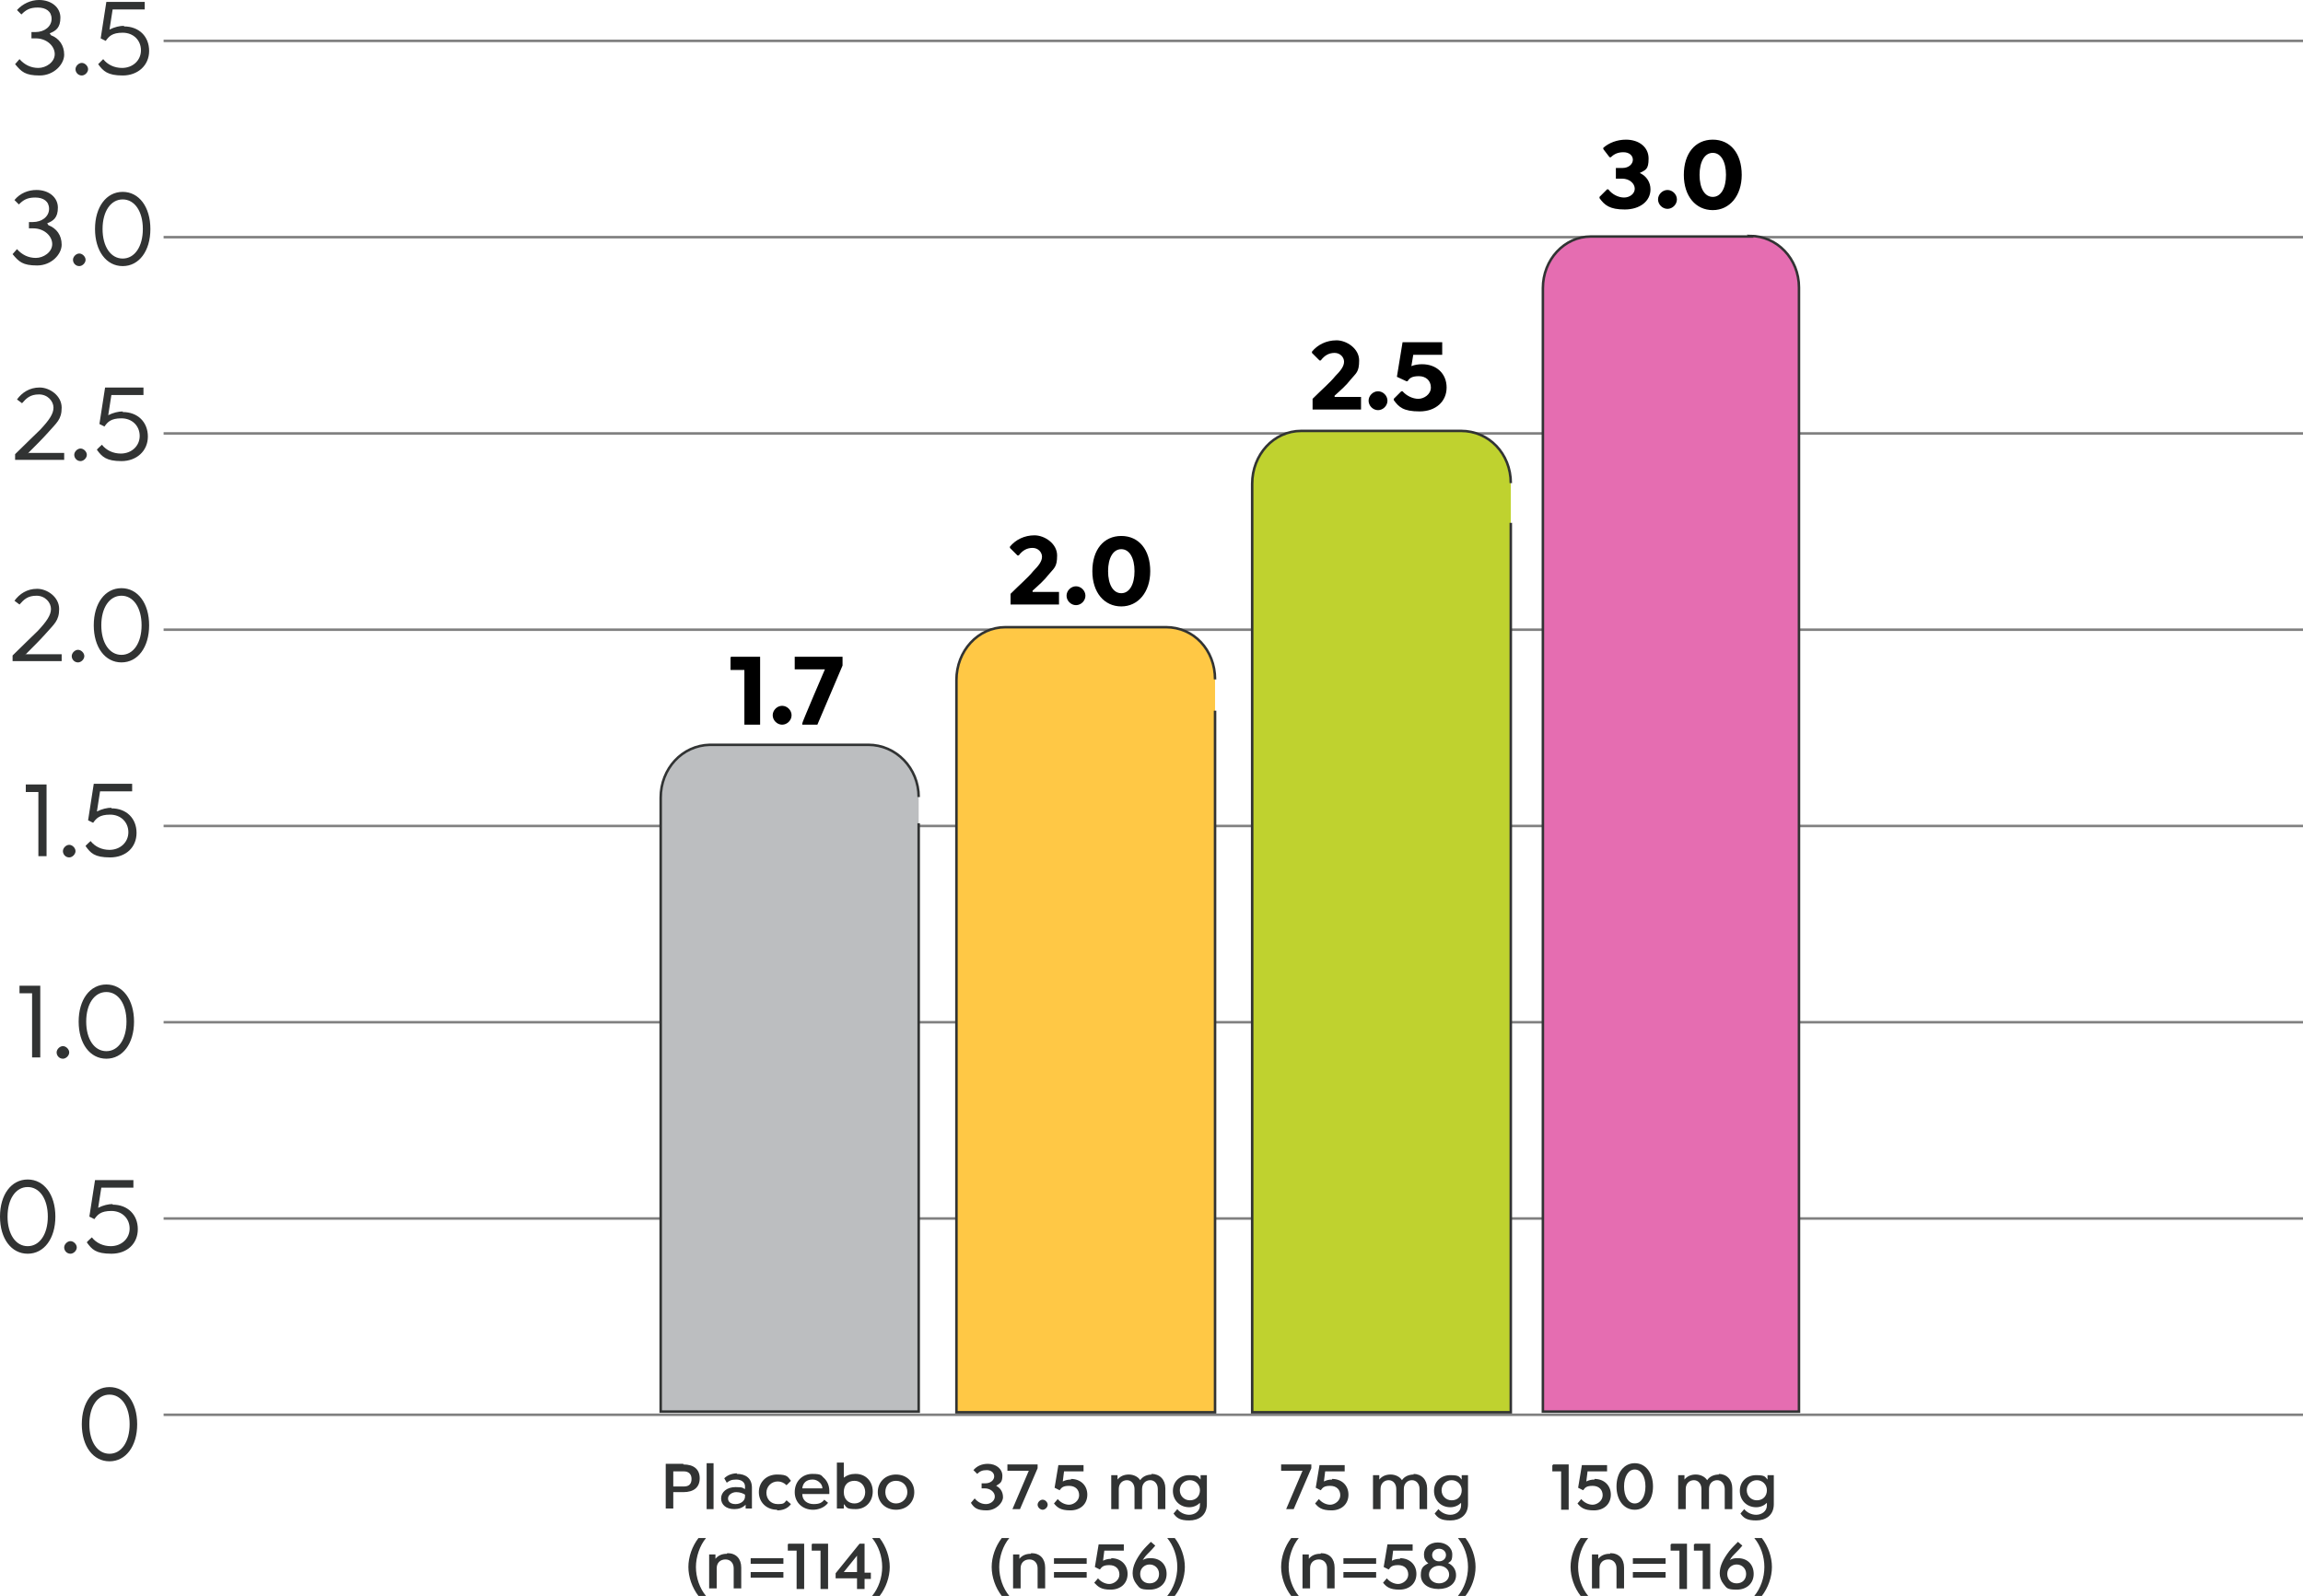 <?xml version="1.0" encoding="UTF-8"?>
<svg id="a" data-name="Layer_1" xmlns="http://www.w3.org/2000/svg" width="366" height="253.7" viewBox="0 0 366 253.7">
  <path d="M108.6,232.8c1.7,0,2.6.8,2.6,2.2s-.9,2.2-2.6,2.2h-1.6v2.6h-1.2v-7.1h2.8v.1ZM108.7,236.3c.8,0,1.2-.4,1.2-1.2s-.5-1.2-1.2-1.2h-1.7v2.4h1.7ZM112.3,239.9v-7.3h1.1v7.3h-1.2.1ZM117.1,234.3c1.4,0,2.4.7,2.4,2.2v3.3h-1v-.6c-.5.5-1.1.7-1.8.7-1.3,0-2.1-.7-2.1-1.7s.9-1.8,2.3-1.8,1.1.2,1.5.3v-.4c0-.7-.6-1.1-1.4-1.1s-1.1.2-1.5.5l-.4-.7c.6-.6,1.4-.8,2.2-.8h-.2v.1ZM116.9,239.1c.8,0,1.5-.5,1.5-1.2v-.3c-.3-.2-.8-.4-1.4-.4s-1.3.4-1.3,1,.5.9,1.2.9ZM123.5,240c-1.7,0-2.9-1.2-2.9-2.8s1.2-2.8,2.9-2.8,1.7.4,2.2,1l-.7.7c-.4-.4-.9-.6-1.4-.6-1,0-1.8.8-1.8,1.8s.7,1.8,1.8,1.8,1-.2,1.4-.6l.7.6c-.5.7-1.3,1-2.2,1v-.1ZM131.8,237.5h-4.3c0,1.1.9,1.6,1.8,1.6s1.3-.2,1.7-.7l.6.5c-.6.8-1.6,1.1-2.4,1.1-1.6,0-2.9-1.1-2.9-2.8s1.2-2.9,2.8-2.9,1.4.3,1.9.7c.5.5.8,1.2.8,2s0,.3,0,.4v.1ZM129.1,235.2c-.9,0-1.5.5-1.6,1.4h3.2c0-.4-.2-.7-.4-.9-.3-.3-.7-.5-1.1-.5h-.1ZM136,234.3c1.6,0,2.7,1.2,2.7,2.8s-1.1,2.8-2.7,2.8-1.4-.3-1.9-.8v.7h-1.1v-7.3h1.1v2.4c.5-.4,1.1-.6,1.8-.6h.1ZM135.8,239c1,0,1.7-.8,1.7-1.8s-.7-1.8-1.7-1.8-1.7.6-1.7,1.8.8,1.8,1.7,1.8ZM142.4,240c-1.7,0-2.9-1.2-2.9-2.8s1.2-2.8,2.9-2.8,2.9,1.2,2.9,2.8-1.2,2.8-2.9,2.8ZM142.4,239c1,0,1.8-.8,1.8-1.8s-.7-1.8-1.8-1.8-1.7.8-1.7,1.8.7,1.8,1.7,1.8ZM110.6,249.1c0,1.7.6,3.4,1.6,4.6h-1.2c-1-1.3-1.6-3-1.6-4.6s.6-3.3,1.6-4.6h1.2c-1,1.2-1.6,3-1.6,4.6ZM115.6,246.9c1.4,0,2.2.9,2.2,2.3v3.3h-1.2v-3.2c0-.8-.5-1.4-1.3-1.4s-1.4.5-1.4,1.4v3.2h-1.2v-5.4h1v.7c.4-.5,1-.8,1.8-.8l.1-.1ZM119.3,247.7h5.2v.9h-5.2v-.9ZM119.3,249.9h5.2v.9h-5.2v-.9ZM125.3,245.4h2.5v7.2h-1.2v-6.1h-1.4v-1l.1-.1ZM129.1,245.4h2.5v7.2h-1.2v-6.1h-1.4v-1l.1-.1ZM136.2,252.5v-1.6h-3.4v-.8l3.8-4.7h.8v4.6h1v1h-1v1.6h-1.2v-.1ZM134.1,249.9h2.1v-2.6l-2.1,2.6ZM138.6,253.7c1-1.2,1.6-2.9,1.6-4.6s-.6-3.4-1.6-4.6h1.2c1,1.3,1.6,3,1.6,4.6s-.6,3.3-1.6,4.6h-1.2Z" style="fill: #313333;"/>
  <path d="M158.1,236.1c.8.3,1.3,1,1.3,1.9s-1.1,2.1-2.6,2.1-2-.4-2.5-1.2l.6-.7c.5.6,1.1.9,1.8.9s1.4-.5,1.4-1.2-.7-1.3-1.6-1.3h-.5v-.8h.6c.8,0,1.4-.5,1.4-1.1s-.5-1-1.2-1-1.1.2-1.5.6l-.6-.6c.6-.7,1.4-1,2.3-1,1.3,0,2.3.8,2.3,1.9s-.4,1.2-1,1.6h-.2v-.1ZM164.9,232.8v.6l-2.8,6.5h-1.2l2.6-6.1h-3.4v-1h4.8ZM165.7,240c-.4,0-.8-.4-.8-.8s.4-.8.8-.8.8.4.8.8-.4.8-.8.8ZM170.2,235.1c1.5,0,2.6,1,2.6,2.5s-1.1,2.5-2.7,2.5-2.1-.5-2.6-1.1l.6-.7c.4.5,1.1.9,1.8.9s1.6-.6,1.6-1.5-.6-1.5-1.6-1.5-1.2.3-1.5.7l-.8-.4.6-3.6h4v1h-3.1l-.2,1.6c.4-.2.8-.3,1.3-.3v-.1ZM183,234.3c1.3,0,2.2.9,2.2,2.3v3.3h-1.2v-3.2c0-.8-.5-1.4-1.2-1.4s-1.3.5-1.3,1.4v3.2h-1.2v-3.2c0-.8-.5-1.4-1.2-1.4s-1.3.5-1.3,1.4v3.2h-1.2v-5.4h1v.7c.4-.5,1-.8,1.8-.8s1.5.4,1.8.9c.4-.6,1.1-.9,1.9-.9h-.1v-.1ZM190.8,234.5h1v4.6c0,1.8-1.3,2.6-2.8,2.6s-2-.4-2.5-1.1l.6-.7c.4.5,1.1.9,1.9.9s1.7-.5,1.7-1.5v-.4c-.4.4-1,.7-1.7.7-1.5,0-2.6-1.1-2.6-2.6s1.1-2.5,2.6-2.5,1.4.3,1.8.7v-.7ZM189.1,238.5c1,0,1.6-.7,1.6-1.6s-.7-1.6-1.6-1.6-1.6.7-1.6,1.6.7,1.6,1.6,1.6ZM158.8,249.1c0,1.7.6,3.4,1.6,4.6h-1.2c-1-1.3-1.6-3-1.6-4.6s.6-3.3,1.6-4.6h1.2c-1,1.2-1.6,3-1.6,4.6ZM163.9,246.9c1.4,0,2.2.9,2.2,2.3v3.3h-1.2v-3.2c0-.8-.5-1.4-1.3-1.4s-1.4.5-1.4,1.4v3.2h-1.2v-5.4h1v.7c.4-.5,1-.8,1.8-.8l.1-.1ZM167.5,247.7h5.2v.9h-5.2v-.9ZM167.5,249.9h5.2v.9h-5.2v-.9ZM176.6,247.7c1.5,0,2.6,1,2.6,2.5s-1.1,2.5-2.7,2.5-2-.5-2.6-1.1l.6-.7c.4.5,1.1.9,1.8.9s1.6-.6,1.6-1.5-.6-1.5-1.6-1.5-1.2.3-1.5.7l-.8-.4.6-3.6h4v1h-3.1l-.2,1.6c.4-.2.8-.3,1.3-.3v-.1ZM182.9,247.7c1.5,0,2.5,1,2.5,2.5s-1.1,2.5-2.7,2.5-1.6-.3-2.1-.9c-.4-.5-.6-1.1-.6-1.7,0-1.2.6-2.3,1.5-3.5.4-.5.9-1,1.4-1.5l.7.6c-.4.5-.9,1-1.3,1.4-.3.3-.5.6-.7.9.3-.2.7-.3,1.1-.3h.2ZM182.7,251.7c.9,0,1.5-.6,1.5-1.5s-.7-1.5-1.5-1.5-1.5.6-1.5,1.5.6,1.5,1.5,1.5ZM185.5,253.7c1-1.2,1.6-2.9,1.6-4.6s-.6-3.4-1.6-4.6h1.2c1,1.3,1.6,3,1.6,4.6s-.6,3.3-1.6,4.6h-1.2Z" style="fill: #313333;"/>
  <path d="M208.4,232.8v.6l-2.8,6.5h-1.2l2.6-6.1h-3.4v-1h4.8ZM211.7,235.1c1.5,0,2.6,1,2.6,2.5s-1.1,2.5-2.7,2.5-2.1-.5-2.6-1.1l.6-.7c.4.5,1.1.9,1.8.9s1.6-.6,1.6-1.5-.6-1.5-1.6-1.5-1.2.3-1.5.7l-.8-.4.6-3.6h4v1h-3.1l-.2,1.6c.4-.2.8-.3,1.3-.3v-.1ZM224.6,234.3c1.3,0,2.2.9,2.2,2.3v3.3h-1.2v-3.2c0-.8-.5-1.4-1.2-1.4s-1.3.5-1.3,1.4v3.2h-1.2v-3.2c0-.8-.5-1.4-1.2-1.4s-1.3.5-1.3,1.4v3.2h-1.2v-5.4h1v.7c.4-.5,1-.8,1.8-.8s1.5.4,1.8.9c.4-.6,1.1-.9,1.9-.9l-.1-.1ZM232.3,234.5h1v4.6c0,1.8-1.3,2.6-2.8,2.6s-2-.4-2.5-1.1l.6-.7c.4.5,1.1.9,1.9.9s1.7-.5,1.7-1.5v-.4c-.4.4-1,.7-1.7.7-1.5,0-2.6-1.1-2.6-2.6s1.1-2.5,2.6-2.5,1.4.3,1.8.7v-.7ZM230.7,238.5c1,0,1.6-.7,1.6-1.6s-.7-1.6-1.6-1.6-1.6.7-1.6,1.6.7,1.6,1.6,1.6ZM204.8,249.1c0,1.7.6,3.4,1.6,4.6h-1.2c-1-1.3-1.6-3-1.6-4.6s.6-3.3,1.6-4.6h1.2c-1,1.2-1.6,3-1.6,4.6ZM209.9,246.9c1.4,0,2.2.9,2.2,2.3v3.3h-1.2v-3.2c0-.8-.5-1.4-1.3-1.4s-1.4.5-1.4,1.4v3.2h-1.2v-5.4h1v.7c.4-.5,1-.8,1.8-.8h.1v-.1ZM213.5,247.7h5.2v.9h-5.2v-.9ZM213.5,249.9h5.2v.9h-5.2v-.9ZM222.5,247.7c1.5,0,2.6,1,2.6,2.5s-1.1,2.5-2.7,2.5-2.1-.5-2.6-1.1l.6-.7c.4.5,1.1.9,1.8.9s1.6-.6,1.6-1.5-.6-1.5-1.6-1.5-1.2.3-1.5.7l-.8-.4.6-3.6h4v1h-3.1l-.2,1.6c.4-.2.8-.3,1.3-.3v-.1ZM230.2,248.5c.8.4,1.2,1.1,1.2,1.9,0,1.3-1.1,2.2-2.8,2.2s-2.8-.9-2.8-2.2.5-1.5,1.2-1.9c-.5-.3-.7-.8-.7-1.4,0-1.1.9-1.9,2.2-1.9s2.3.8,2.3,1.9-.3,1.1-.7,1.4h.1ZM228.7,246.2c-.6,0-1.1.4-1.1,1s.5,1,1.1,1,1.1-.4,1.1-1-.5-1-1.1-1ZM228.7,251.7c.9,0,1.6-.6,1.6-1.4s-.7-1.4-1.6-1.4-1.6.6-1.6,1.4.7,1.4,1.6,1.4ZM231.7,253.7c1-1.2,1.6-2.9,1.6-4.6s-.6-3.4-1.6-4.6h1.2c1,1.3,1.6,3,1.6,4.6s-.6,3.3-1.6,4.6h-1.2Z" style="fill: #313333;"/>
  <path d="M246.8,232.8h2.5v7.2h-1.2v-6.1h-1.4v-1h.1v-.1ZM253.4,235.1c1.5,0,2.6,1,2.6,2.5s-1.1,2.5-2.7,2.5-2.1-.5-2.6-1.1l.6-.7c.4.5,1.1.9,1.8.9s1.6-.6,1.6-1.5-.6-1.5-1.6-1.5-1.2.3-1.5.7l-.8-.4.6-3.6h4v1h-3.1l-.2,1.6c.4-.2.8-.3,1.3-.3v-.1ZM262.7,236.3c0,2.2-1.2,3.7-2.9,3.7s-2.9-1.5-2.9-3.7,1.2-3.7,2.9-3.7,2.9,1.5,2.9,3.7ZM258.1,236.3c0,1.6.7,2.7,1.7,2.7s1.7-1.1,1.7-2.7-.7-2.7-1.7-2.7-1.7,1.1-1.7,2.7ZM273.1,234.3c1.3,0,2.2.9,2.2,2.3v3.3h-1.2v-3.2c0-.8-.5-1.4-1.2-1.4s-1.3.5-1.3,1.4v3.2h-1.2v-3.2c0-.8-.5-1.4-1.2-1.4s-1.3.5-1.3,1.4v3.2h-1.2v-5.4h1v.7c.4-.5,1-.8,1.8-.8s1.5.4,1.8.9c.4-.6,1.1-.9,1.9-.9l-.1-.1ZM280.9,234.5h1v4.6c0,1.8-1.3,2.6-2.8,2.6s-2-.4-2.5-1.1l.6-.7c.4.5,1.1.9,1.9.9s1.7-.5,1.7-1.5v-.4c-.4.4-1,.7-1.7.7-1.5,0-2.6-1.1-2.6-2.6s1.1-2.5,2.6-2.5,1.4.3,1.8.7v-.7ZM279.2,238.5c1,0,1.6-.7,1.6-1.6s-.7-1.6-1.6-1.6-1.6.7-1.6,1.6.7,1.6,1.6,1.6ZM250.8,249.1c0,1.7.6,3.4,1.6,4.6h-1.2c-1-1.3-1.6-3-1.6-4.6s.6-3.3,1.6-4.6h1.2c-1,1.2-1.6,3-1.6,4.6ZM255.9,246.9c1.4,0,2.2.9,2.2,2.3v3.3h-1.2v-3.2c0-.8-.5-1.4-1.3-1.4s-1.4.5-1.4,1.4v3.2h-1.2v-5.4h1v.7c.4-.5,1-.8,1.8-.8h.1v-.1ZM259.5,247.7h5.2v.9h-5.2v-.9ZM259.5,249.9h5.2v.9h-5.2v-.9ZM265.6,245.4h2.5v7.2h-1.2v-6.1h-1.4v-1h.1v-.1ZM269.3,245.4h2.5v7.2h-1.2v-6.1h-1.4v-1h.1v-.1ZM276.2,247.7c1.5,0,2.5,1,2.5,2.5s-1.1,2.5-2.7,2.5-1.6-.3-2.1-.9c-.4-.5-.6-1.1-.6-1.7,0-1.2.6-2.3,1.5-3.5.4-.5.9-1,1.4-1.5l.7.6c-.4.5-.9,1-1.3,1.4s-.5.6-.7.9c.3-.2.7-.3,1.1-.3h.2ZM276,251.7c.9,0,1.5-.6,1.5-1.5s-.7-1.5-1.5-1.5-1.5.6-1.5,1.5.6,1.5,1.5,1.5ZM278.8,253.7c1-1.2,1.6-2.9,1.6-4.6s-.6-3.4-1.6-4.6h1.2c1,1.3,1.6,3,1.6,4.6s-.6,3.3-1.6,4.6h-1.2Z" style="fill: #313333;"/>
  <path d="M4.4,72h5.8v1.1H2.4v-.9c1.7-1.7,3-2.9,4-3.9,1.4-1.5,2.1-2.5,2.1-3.5s-.9-2.1-2.3-2.1-2,.6-2.7,1.4l-.8-.6c.8-1.1,2-1.9,3.6-1.9s3.5,1.3,3.5,3.2-.8,2.4-2.2,4c-.8.9-1.9,2-3.2,3.3h.1l-.1-.1ZM12.8,73.3c-.6,0-1-.5-1-1s.5-1,1-1,1,.5,1,1-.5,1-1,1ZM19.5,65.5c2.4,0,4,1.6,4,3.9s-1.8,3.9-4.2,3.9-3.1-.7-3.9-1.8c0-.1.8-.8.8-.8.7.9,1.8,1.4,3,1.4,1.7,0,3-1.2,3-2.8s-1.2-2.8-2.9-2.8-2.2.6-2.7,1.3l-.8-.4.9-5.8h6.1v1.2h-5.1l-.5,3.2c.8-.4,1.6-.6,2.4-.6h-.1v.1Z" style="fill: #313333;"/>
  <path d="M8.1,5.6c1.3.5,2.1,1.6,2.1,3.1s-1.6,3.3-3.9,3.3-2.9-.6-3.9-1.8l.7-.8c.8.9,1.8,1.4,3,1.4s2.6-.9,2.6-2.2-1.3-2.5-3-2.5h-.7v-1h.6c1.5,0,2.6-.9,2.6-2.1s-.9-1.8-2.2-1.8-1.9.4-2.6,1.1l-.7-.7c.9-1,2.2-1.6,3.5-1.6,2,0,3.4,1.2,3.4,2.8s-.7,2.1-1.7,2.5l.2.3ZM13,12c-.6,0-1-.5-1-1s.5-1,1-1,1,.5,1,1-.5,1-1,1ZM19.7,4.2c2.4,0,4,1.6,4,3.9s-1.8,3.9-4.2,3.9-3.1-.7-3.9-1.8l.8-.8c.7.9,1.8,1.4,3,1.4,1.7,0,3-1.2,3-2.8s-1.2-2.8-2.9-2.8-2.2.6-2.7,1.3l-.8-.4.9-5.8h6.1v1.2h-5.1l-.5,3.2c.8-.4,1.6-.6,2.4-.6h-.1v.1Z" style="fill: #313333;"/>
  <path d="M4.1,124.7h3.3v11.4h-1.3v-10.2h-2v-1.2ZM11,136.3c-.6,0-1-.5-1-1s.5-1,1-1,1,.5,1,1-.5,1-1,1ZM17.7,128.5c2.4,0,4,1.6,4,3.9s-1.7,3.9-4.2,3.9-3.1-.7-3.9-1.8c0-.1.8-.8.8-.8.7.9,1.8,1.4,3,1.4,1.7,0,3-1.2,3-2.8s-1.2-2.8-2.9-2.8-2.2.6-2.7,1.3l-.8-.4.9-5.8h6.1v1.2h-5.1l-.5,3.2c.8-.4,1.6-.6,2.4-.6h-.1v.1Z" style="fill: #313333;"/>
  <path d="M3.1,156.7h3.3v11.4h-1.3v-10.2h-2v-1.2ZM10,168.3c-.6,0-1-.5-1-1s.5-1,1-1,1,.5,1,1-.5,1-1,1ZM21.3,162.4c0,3.5-1.8,5.9-4.4,5.9s-4.4-2.4-4.4-5.9,1.8-5.9,4.4-5.9,4.4,2.4,4.4,5.9ZM13.7,162.4c0,2.8,1.3,4.7,3.2,4.7s3.2-1.9,3.2-4.7-1.3-4.7-3.2-4.7-3.2,1.9-3.2,4.7Z" style="fill: #313333;"/>
  <path d="M21.8,226.4c0,3.5-1.8,5.9-4.4,5.9s-4.4-2.4-4.4-5.9,1.8-5.9,4.4-5.9,4.4,2.4,4.4,5.9ZM14.2,226.4c0,2.8,1.3,4.7,3.2,4.7s3.2-1.9,3.2-4.7-1.3-4.7-3.2-4.7-3.2,1.9-3.2,4.7Z" style="fill: #313333;"/>
  <path d="M8.8,193.4c0,3.5-1.8,5.9-4.4,5.9s-4.4-2.4-4.4-5.9,1.8-5.9,4.4-5.9,4.4,2.4,4.4,5.9ZM1.2,193.4c0,2.8,1.3,4.7,3.2,4.7s3.2-1.9,3.2-4.7-1.3-4.7-3.2-4.7-3.2,1.9-3.2,4.7ZM11.2,199.3c-.6,0-1-.5-1-1s.5-1,1-1,1,.5,1,1-.5,1-1,1ZM17.9,191.5c2.4,0,4,1.6,4,3.9s-1.7,3.9-4.2,3.9-3.1-.7-3.9-1.8c0-.1.8-.8.8-.8.7.9,1.8,1.4,3,1.4,1.7,0,3-1.2,3-2.8s-1.2-2.8-2.9-2.8-2.2.6-2.7,1.3l-.8-.4.9-5.8h6.1v1.2h-5.1l-.5,3.2c.8-.4,1.6-.6,2.4-.6h-.1v.1Z" style="fill: #313333;"/>
  <path d="M26,6.5h340" style="fill: none; stroke: gray; stroke-miterlimit: 10; stroke-width: .4px;"/>
  <path d="M26,37.701h340" style="fill: none; stroke: gray; stroke-miterlimit: 10; stroke-width: .4px;"/>
  <path d="M26,68.9h340" style="fill: none; stroke: gray; stroke-miterlimit: 10; stroke-width: .4px;"/>
  <path d="M26,100.1h340" style="fill: none; stroke: gray; stroke-miterlimit: 10; stroke-width: .4px;"/>
  <path d="M26,131.3h340" style="fill: none; stroke: gray; stroke-miterlimit: 10; stroke-width: .4px;"/>
  <path d="M26,162.5h340" style="fill: none; stroke: gray; stroke-miterlimit: 10; stroke-width: .4px;"/>
  <path d="M26,193.7h340" style="fill: none; stroke: gray; stroke-miterlimit: 10; stroke-width: .4px;"/>
  <path d="M26,224.9h340" style="fill: none; stroke: gray; stroke-miterlimit: 10; stroke-width: .4px;"/>
  <path d="M4,104h5.8v1.1H2v-.9c1.7-1.7,3-2.9,4-3.9,1.4-1.5,2.1-2.5,2.1-3.5s-.9-2.1-2.3-2.1-2,.6-2.7,1.4l-.8-.6c.8-1.1,2-1.9,3.6-1.9s3.5,1.3,3.5,3.2-.8,2.4-2.2,4c-.8.9-1.9,2-3.2,3.3h.1l-.1-.1ZM12.4,105.3c-.6,0-1-.5-1-1s.5-1,1-1,1,.5,1,1-.5,1-1,1ZM23.7,99.4c0,3.5-1.8,5.9-4.4,5.9s-4.4-2.4-4.4-5.9,1.8-5.9,4.4-5.9,4.4,2.4,4.4,5.9ZM16.1,99.4c0,2.8,1.3,4.7,3.2,4.7s3.2-1.9,3.2-4.7-1.3-4.7-3.2-4.7-3.2,1.9-3.2,4.7Z" style="fill: #313333;"/>
  <path d="M7.7,35.801c1.3.5,2.1,1.6,2.1,3.1s-1.6,3.3-3.9,3.3-2.9-.6-3.9-1.8l.7-.8c.8.9,1.8,1.4,3,1.4s2.6-.9,2.6-2.2-1.3-2.5-3-2.5h-.7v-1h.6c1.5,0,2.6-.9,2.6-2.1s-.9-1.8-2.2-1.8-1.9.4-2.6,1.1l-.7-.7c.9-1.1,2.2-1.6,3.5-1.6,2,0,3.4,1.2,3.4,2.8s-.7,2.1-1.7,2.5l.2.3ZM12.6,42.301c-.6,0-1-.5-1-1s.5-1,1-1,1,.5,1,1-.5,1-1,1ZM23.9,36.401c0,3.5-1.8,5.9-4.4,5.9s-4.4-2.4-4.4-5.9,1.8-5.9,4.4-5.9,4.4,2.4,4.4,5.9ZM16.3,36.401c0,2.8,1.3,4.7,3.2,4.7s3.2-1.9,3.2-4.7-1.3-4.7-3.2-4.7-3.2,1.9-3.2,4.7Z" style="fill: #313333;"/>
  <path d="M278.1,37.5c4.3,0,7.8,3.6,7.8,8.2v178.7h-40.7V45.8c0-4.5,3.4-8.2,7.6-8.2h25.4l-.1-.1Z" style="fill: #e56db1;"/>
  <path d="M278.2,37.6h-25.4c-4.2,0-7.6,3.7-7.6,8.2v178.6h40.7V45.7c0-4.6-3.5-8.2-7.8-8.2l.1.1ZM278.2,37.6v-.2" style="fill: none; stroke: #313333; stroke-width: .4px;"/>
  <path d="M260.6,27.501c1.1.5,1.7,1.5,1.7,2.6,0,1.9-1.7,3.2-4.1,3.2s-3.2-.7-4-1.8v-.2l1.2-1.2h.2c.6.8,1.6,1.3,2.5,1.3s1.7-.6,1.7-1.4-.8-1.6-2-1.6h-1v-1.701h1.1c.9,0,1.6-.6,1.6-1.3s-.6-1.2-1.5-1.2-1.5.3-2,.8h-.2l-1-1.3v-.2c.9-.8,2.2-1.3,3.6-1.3,2.1,0,3.6,1.2,3.6,3s-.5,1.8-1.4,2.3ZM265,33.201c-.8,0-1.5-.7-1.5-1.5s.7-1.5,1.5-1.5,1.5.7,1.5,1.5-.7,1.5-1.5,1.5ZM276.8,27.801c0,3.3-1.9,5.6-4.6,5.6s-4.6-2.2-4.6-5.6,1.8-5.601,4.6-5.601,4.6,2.2,4.6,5.601ZM270.1,27.801c0,2.1.8,3.5,2.1,3.5s2.1-1.4,2.1-3.5-.8-3.501-2.1-3.501-2.1,1.4-2.1,3.501Z"/>
  <path d="M232.2,68.5c4.4,0,7.9,3.6,7.9,8.3,0-.1,0,147.7,0,147.7h-41.1V76.9c0-4.6,3.4-8.4,7.8-8.4h25.4Z" style="fill: #bfd22f; stroke: #313333; stroke-miterlimit: 10; stroke-width: .4px;"/>
  <path d="M212,63.1h4.3v2h-7.7v-1.7c1.5-1.5,2.8-2.6,3.6-3.6.9-.9,1.4-1.6,1.4-2.3s-.6-1.4-1.5-1.4-1.6.4-2.2,1.2h-.2l-1.2-1.2v-.2c.9-1.1,2.3-1.8,3.9-1.8s3.6,1.3,3.6,3.2-.5,2-1.4,3.1c-.6.8-1.5,1.6-2.5,2.5v.2h-.1ZM219,65.2c-.8,0-1.5-.7-1.5-1.5s.7-1.5,1.5-1.5,1.5.7,1.5,1.5-.7,1.5-1.5,1.5ZM226,57.9c2.3,0,3.9,1.5,3.9,3.7s-1.7,3.8-4.3,3.8-3.3-.7-4.1-1.8v-.2l1.2-1.2h.2c.6.7,1.6,1.2,2.5,1.2s2-.7,2-1.8-.8-1.8-1.9-1.8-1.5.3-1.8.8h-.2l-1.5-.7.9-5.5h6.3v2h-4.6l-.3,1.8c.5-.2,1.1-.3,1.7-.3Z"/>
  <path d="M185.3,99.7c4.4,0,7.8,3.6,7.8,8.3,0-.1,0,116.5,0,116.5h-41.1v-116.4c0-4.6,3.4-8.4,7.8-8.4h25.5Z" style="fill: #ffc845; stroke: #313333; stroke-miterlimit: 10; stroke-width: .4px;"/>
  <path d="M164,94.1h4.3v2h-7.7v-1.7c1.5-1.5,2.8-2.6,3.6-3.6.9-.9,1.4-1.6,1.4-2.3s-.6-1.4-1.5-1.4-1.6.4-2.2,1.2h-.2l-1.2-1.2v-.2c.9-1.1,2.3-1.8,3.9-1.8s3.6,1.3,3.6,3.2-.5,2-1.4,3.1c-.6.8-1.5,1.6-2.5,2.5v.2h-.1ZM171,96.2c-.8,0-1.5-.7-1.5-1.5s.7-1.5,1.5-1.5,1.5.7,1.5,1.5-.7,1.5-1.5,1.5ZM182.8,90.8c0,3.3-1.9,5.6-4.6,5.6s-4.6-2.2-4.6-5.6,1.8-5.6,4.6-5.6,4.6,2.2,4.6,5.6ZM176.1,90.8c0,2.1.8,3.5,2.1,3.5s2.1-1.4,2.1-3.5-.8-3.5-2.1-3.5-2.1,1.4-2.1,3.5Z"/>
  <path d="M138,118.4c4.4,0,8,3.7,8,8.3,0-.1,0,97.7,0,97.7h-41v-97.6c0-4.6,3.4-8.3,7.8-8.4h25.2Z" style="fill: #bcbec0; stroke: #313333; stroke-width: .4px;"/>
  <path d="M116.2,104.4h4.6v10.8h-2.5v-8.7h-2.2v-2l.1-.1ZM124.3,115.2c-.8,0-1.5-.7-1.5-1.5s.7-1.5,1.5-1.5,1.5.7,1.5,1.5-.7,1.5-1.5,1.5ZM133.9,104.4v1.4l-4,9.4h-2.4v-.2c-.1,0,3.6-8.6,3.6-8.6h-4.8v-2h7.6Z"/>
</svg>